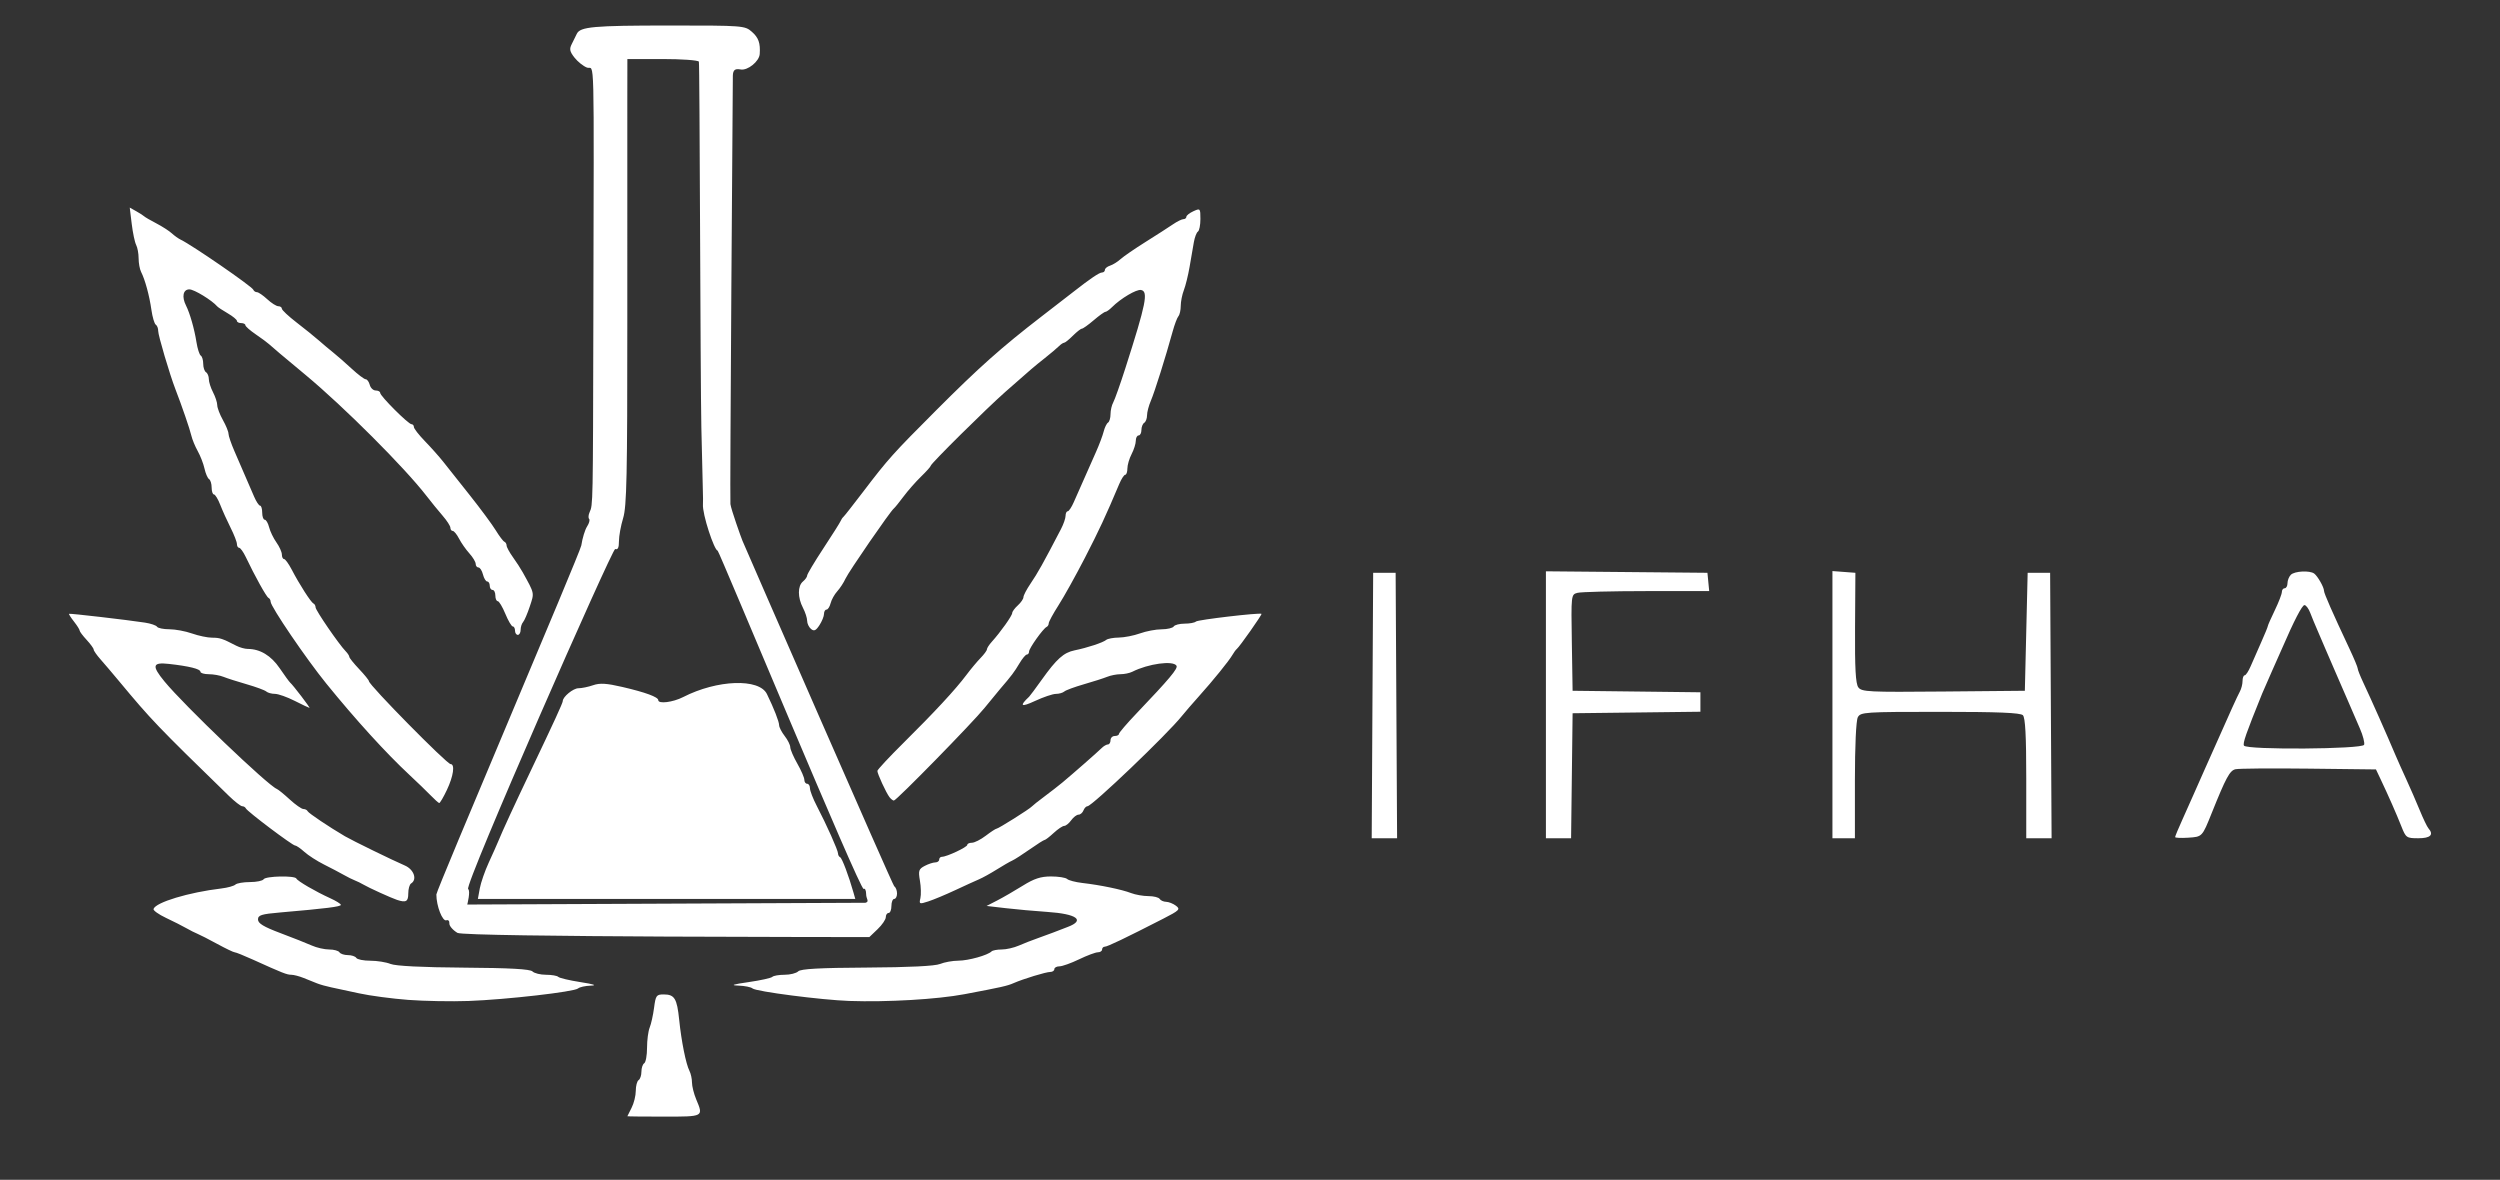<?xml version="1.0" encoding="UTF-8" standalone="no"?>
<!DOCTYPE svg PUBLIC "-//W3C//DTD SVG 1.1//EN" "http://www.w3.org/Graphics/SVG/1.1/DTD/svg11.dtd">
<svg width="100%" height="100%" viewBox="0 0 890 420" version="1.1" xmlns="http://www.w3.org/2000/svg" xmlns:xlink="http://www.w3.org/1999/xlink" xml:space="preserve" xmlns:serif="http://www.serif.com/" style="fill-rule:evenodd;clip-rule:evenodd;stroke-linejoin:round;stroke-miterlimit:2;">
    <rect x="0" y="0" width="890" height="420" fill="#333333" stroke="none"/>
    <path id="ifha" d="M488.327,298.416L488.846,203.916L496.846,203.916L497.366,298.416L488.327,298.416ZM550.346,298.416L550.346,203.385L579.096,203.65L607.846,203.916L608.473,210.416L586.16,210.429C573.887,210.437 562.824,210.717 561.573,211.052C559.308,211.659 559.301,211.716 559.573,228.788L559.846,245.916L582.596,246.184L605.346,246.453L605.346,253.378L582.596,253.647L559.846,253.916L559.308,298.416L550.346,298.416ZM652.346,298.416L652.346,203.301L660.519,203.916L660.397,223.425C660.306,237.91 660.605,243.387 661.56,244.692C662.744,246.308 665.157,246.427 691.846,246.182L720.846,245.916L721.846,203.916L729.846,203.916L730.366,298.416L721.346,298.416L721.346,277.116C721.346,261.882 721.005,255.474 720.146,254.616C719.27,253.739 711.332,253.416 690.682,253.416C663.76,253.416 662.368,253.508 661.382,255.35C660.764,256.503 660.346,265.586 660.346,277.85L660.346,298.416L652.346,298.416ZM774.346,297.998C774.346,297.708 775.525,294.87 776.967,291.693C778.408,288.515 780.169,284.566 780.88,282.916C781.592,281.266 783.386,277.216 784.868,273.916C786.35,270.616 788.256,266.341 789.105,264.416C793.596,254.226 796.549,247.731 797.397,246.179C797.919,245.224 798.346,243.537 798.346,242.429C798.346,241.322 798.687,240.416 799.102,240.416C799.518,240.416 800.481,238.953 801.242,237.166C802.004,235.378 803.689,231.54 804.987,228.636C806.284,225.732 807.346,223.142 807.346,222.881C807.346,222.62 808.471,220.074 809.846,217.224C811.221,214.373 812.346,211.451 812.346,210.728C812.346,210.006 812.796,209.416 813.346,209.416C813.896,209.416 814.346,208.606 814.346,207.616C814.346,206.626 814.886,205.276 815.546,204.616C816.864,203.298 822.26,203.016 823.846,204.181C825.089,205.094 827.346,209.062 827.346,210.332C827.346,211.238 830.293,217.941 836.459,231.059C838.047,234.437 839.346,237.558 839.346,237.993C839.346,238.428 840.207,240.614 841.258,242.85C844.15,249 849.647,261.383 852.83,268.916C853.528,270.566 855.237,274.391 856.628,277.416C858.02,280.441 860.174,285.391 861.416,288.416C862.657,291.441 864.05,294.343 864.51,294.866C866.527,297.156 865.266,298.416 860.955,298.416C856.719,298.416 856.504,298.265 854.881,294.166C853.119,289.715 850.308,283.334 847.503,277.416L845.844,273.916L821.845,273.634C808.646,273.479 796.924,273.577 795.798,273.852C793.787,274.343 792.436,276.842 787.386,289.416C783.948,297.974 784.028,297.89 778.994,298.22C776.438,298.388 774.346,298.288 774.346,297.998ZM841.62,265.146C841.888,264.448 841.224,261.861 840.144,259.396C839.065,256.932 837.025,252.216 835.612,248.916C834.199,245.616 832.146,240.891 831.05,238.416C829.954,235.941 828.496,232.566 827.81,230.916C827.124,229.266 825.868,226.334 825.019,224.401C824.17,222.467 823.008,219.655 822.436,218.151C821.864,216.646 820.944,215.416 820.391,215.416C819.549,215.416 816.666,220.993 812.376,230.916C811.9,232.016 810.302,235.616 808.824,238.916C807.346,242.216 805.773,245.816 805.328,246.916C799.503,261.322 798.353,264.617 798.864,265.445C799.831,267.008 841.015,266.721 841.62,265.146ZM162.846,332.102C161.196,331.109 159.903,329.595 159.972,328.736C160.041,327.877 159.573,327.376 158.933,327.622C157.535,328.158 155.346,322.548 155.346,318.432C155.346,316.813 206.563,196.742 206.945,194.178C207.327,191.614 208.25,188.581 208.997,187.437C209.743,186.293 210.071,185.075 209.726,184.73C209.382,184.385 209.466,183.296 209.914,182.31C211.096,179.71 211.089,180.053 211.233,114.017C211.449,14.239 211.722,25.11 208.978,24.067C207.675,23.571 205.669,21.971 204.52,20.51C202.813,18.341 202.635,17.457 203.544,15.686C204.156,14.493 204.959,12.865 205.328,12.068C206.513,9.511 211.201,9.088 238.418,9.085C264.558,9.081 265.162,9.127 267.644,11.299C270.043,13.399 270.725,15.318 270.462,19.228C270.284,21.872 266.156,25.205 263.647,24.73C261.772,24.375 260.956,24.806 260.894,26.921C260.863,27.993 259.79,177.534 260.032,179.459C260.273,181.384 263.852,191.417 264.318,192.517C266.154,196.851 317.796,315.177 318.346,315.517C318.896,315.857 319.346,317.008 319.346,318.076C319.346,319.143 318.896,320.017 318.346,320.017C317.796,320.017 317.346,321.142 317.346,322.517C317.346,323.892 316.896,325.017 316.346,325.017C315.796,325.017 315.346,325.688 315.346,326.508C315.346,327.328 314.029,329.259 312.418,330.798L309.49,333.596C309.49,333.596 165.398,333.637 162.846,332.102ZM308.096,321.386C309.651,320.97 308.346,320.029 308.346,318.341C308.346,316.998 307.946,316.146 307.456,316.449C306.197,317.227 255.953,196.017 255.471,196.017C254.321,196.017 249.951,183.02 250.252,179.459C250.383,177.913 250.133,173.637 249.683,152.173C249.318,134.788 249.114,22.449 248.799,21.941C248.485,21.433 242.63,21.017 235.787,21.017L223.346,21.017L223.324,35.267C223.311,43.104 223.31,78.767 223.322,114.517C223.34,169.454 223.111,180.277 221.844,184.426C221.02,187.126 220.346,190.824 220.346,192.644C220.346,194.991 219.958,195.805 219.013,195.442C218.029,195.065 165.12,315.378 166.66,316.504C167.587,317.182 166.346,322.017 166.346,322.017L308.096,321.386ZM170.808,316.267C171.184,314.204 172.631,310.042 174.024,307.017C175.416,303.992 176.922,300.617 177.369,299.517C178.866,295.832 183.114,286.619 189.126,274.017C197.224,257.041 200.346,250.244 200.346,249.59C200.346,248.06 204.055,245.017 205.919,245.017C207.09,245.017 209.441,244.531 211.144,243.938C213.54,243.102 215.89,243.242 221.543,244.554C229.783,246.467 234.346,248.145 234.346,249.261C234.346,250.675 239.561,250.023 243.21,248.153C255.306,241.954 270.267,241.416 273.028,247.08C275.503,252.156 277.347,256.867 277.369,258.168C277.381,258.91 278.271,260.642 279.346,262.017C280.422,263.392 281.317,265.192 281.336,266.017C281.355,266.842 282.49,269.475 283.858,271.869C285.227,274.262 286.346,276.85 286.346,277.619C286.346,278.388 286.796,279.017 287.346,279.017C287.896,279.017 288.346,279.743 288.346,280.631C288.346,281.519 289.432,284.332 290.759,286.881C294.296,293.675 298.346,302.746 298.346,303.871C298.346,304.41 298.684,305 299.096,305.183C299.771,305.483 302.165,311.827 303.845,317.767L304.481,320.017L170.124,320.017L170.808,316.267ZM223.346,397.381C223.346,397.306 224.019,395.956 224.84,394.381C225.662,392.806 226.337,390.081 226.34,388.326C226.343,386.571 226.796,384.857 227.346,384.517C227.896,384.177 228.346,382.827 228.346,381.517C228.346,380.207 228.796,378.857 229.346,378.517C229.896,378.177 230.346,375.696 230.346,373.005C230.346,370.313 230.769,367.077 231.286,365.814C231.803,364.55 232.505,361.379 232.847,358.767C233.423,354.372 233.679,354.017 236.285,354.017C240.134,354.017 241.016,355.459 241.786,363.017C242.57,370.701 244.203,378.824 245.453,381.253C245.944,382.208 246.346,384.066 246.346,385.381C246.346,386.696 247.021,389.388 247.846,391.363C250.455,397.607 250.624,397.517 236.346,397.517C229.196,397.517 223.346,397.456 223.346,397.381ZM145.346,355.961C139.571,355.526 131.696,354.477 127.846,353.63C123.996,352.783 119.496,351.814 117.846,351.478C116.196,351.141 113.946,350.506 112.846,350.066C111.746,349.626 109.588,348.76 108.049,348.141C106.511,347.523 104.554,347.017 103.701,347.017C102.134,347.017 100.572,346.4 90.069,341.637C86.892,340.196 83.958,339.017 83.549,339.017C83.141,339.017 80.341,337.673 77.327,336.03C74.313,334.387 71.171,332.779 70.346,332.456C69.521,332.133 67.721,331.225 66.346,330.438C64.971,329.651 61.708,327.999 59.095,326.767C56.481,325.535 54.483,324.107 54.654,323.593C55.444,321.223 67.18,317.679 78.846,316.289C81.046,316.026 83.274,315.408 83.796,314.914C84.319,314.421 86.655,314.017 88.987,314.017C91.32,314.017 93.507,313.567 93.846,313.017C94.559,311.864 105.012,311.64 105.513,312.767C105.911,313.662 112.363,317.41 117.596,319.786C119.659,320.722 121.346,321.78 121.346,322.136C121.346,322.768 116.102,323.424 99.846,324.827C93.009,325.416 91.846,325.783 91.846,327.348C91.846,328.721 93.853,329.935 99.846,332.189C104.246,333.843 109.264,335.832 110.998,336.607C112.731,337.382 115.517,338.017 117.189,338.017C118.86,338.017 120.507,338.467 120.846,339.017C121.186,339.567 122.536,340.017 123.846,340.017C125.157,340.017 126.507,340.467 126.846,341.017C127.186,341.567 129.434,342.017 131.84,342.017C134.247,342.017 137.483,342.534 139.031,343.166C140.828,343.899 150.262,344.374 165.109,344.478C181.542,344.593 188.719,344.99 189.559,345.829C190.212,346.482 192.381,347.017 194.38,347.017C196.378,347.017 198.345,347.354 198.75,347.767C199.155,348.179 202.717,349.021 206.666,349.637C211.48,350.388 212.676,350.8 210.296,350.887C208.344,350.958 206.319,351.408 205.796,351.887C204.493,353.08 180.262,355.856 166.846,356.348C160.796,356.57 151.121,356.396 145.346,355.961ZM302.346,356.336C292.405,355.99 269.097,352.977 267.896,351.883C267.374,351.406 265.124,350.954 262.896,350.876C259.86,350.771 260.767,350.458 266.523,349.626C270.745,349.016 274.533,348.179 274.94,347.767C275.347,347.354 277.315,347.017 279.313,347.017C281.311,347.017 283.495,346.468 284.166,345.797C285.047,344.916 291.822,344.543 308.616,344.453C323.608,344.371 332.845,343.917 334.662,343.172C336.21,342.537 339.135,342.01 341.162,342.002C344.757,341.987 351.624,340.072 352.994,338.702C353.371,338.325 354.999,338.017 356.612,338.017C358.225,338.017 360.962,337.395 362.695,336.634C364.428,335.873 367.421,334.703 369.346,334.033C371.271,333.363 373.746,332.456 374.846,332.017C375.946,331.578 378.309,330.669 380.096,329.996C386.446,327.608 383.397,325.358 372.845,324.643C368.446,324.345 361.781,323.745 358.033,323.309L351.22,322.517L355.033,320.553C357.131,319.472 361.218,317.11 364.116,315.303C368.159,312.781 370.498,312.017 374.166,312.017C376.795,312.017 379.374,312.423 379.896,312.92C380.419,313.416 382.871,314.056 385.346,314.342C391.731,315.078 399.37,316.661 402.662,317.931C404.21,318.528 406.996,319.017 408.853,319.017C410.709,319.017 412.507,319.467 412.846,320.017C413.186,320.567 414.225,321.031 415.155,321.049C416.086,321.066 417.657,321.695 418.647,322.445C420.29,323.691 419.897,324.092 414.147,327.038C400.623,333.965 394.254,337.017 393.32,337.017C392.785,337.017 392.346,337.467 392.346,338.017C392.346,338.567 391.669,339.017 390.842,339.017C390.014,339.017 387.005,340.142 384.154,341.517C381.304,342.892 378.156,344.017 377.159,344.017C376.162,344.017 375.346,344.467 375.346,345.017C375.346,345.567 374.687,346.017 373.881,346.017C372.363,346.017 364.348,348.461 360.846,349.992C358.567,350.988 356.568,351.439 343.346,353.935C333.666,355.763 315.848,356.806 302.346,356.336ZM327.661,319.751C327.949,318.522 327.874,315.717 327.494,313.517C326.88,309.963 327.069,309.377 329.189,308.267C330.501,307.579 332.199,307.017 332.961,307.017C333.723,307.017 334.346,306.567 334.346,306.017C334.346,305.467 334.793,305.017 335.34,305.017C337.047,305.017 344.346,301.584 344.346,300.781C344.346,300.361 345.091,300.017 346.002,300.017C346.913,300.017 349.133,298.892 350.935,297.517C352.738,296.142 354.459,295.017 354.76,295.017C355.404,295.017 366.615,287.962 367.346,287.097C367.621,286.772 369.646,285.165 371.846,283.528C374.046,281.89 376.933,279.643 378.262,278.534C382.192,275.251 390.742,267.749 392.168,266.331C392.895,265.608 393.907,265.017 394.418,265.017C394.929,265.017 395.346,264.342 395.346,263.517C395.346,262.692 396.021,262.017 396.846,262.017C397.671,262.017 398.348,261.679 398.351,261.267C398.353,260.854 401.165,257.569 404.601,253.966C416.36,241.632 419.433,237.966 418.831,236.992C417.639,235.063 408.784,236.273 403.11,239.14C402.155,239.622 400.264,240.017 398.907,240.017C397.55,240.017 395.407,240.436 394.143,240.949C392.88,241.462 389.146,242.657 385.846,243.606C382.546,244.554 379.419,245.71 378.896,246.174C378.374,246.637 377.024,247.021 375.896,247.027C374.769,247.032 371.422,248.165 368.46,249.544C363.436,251.882 362.776,251.397 366.379,248.017C366.673,247.742 368.679,245.042 370.838,242.017C376.159,234.561 378.666,232.316 382.552,231.524C387.12,230.593 392.66,228.764 393.796,227.813C394.319,227.375 396.344,226.997 398.296,226.973C400.249,226.949 403.646,226.28 405.846,225.488C408.046,224.695 411.507,224.04 413.537,224.032C415.567,224.024 417.507,223.567 417.846,223.017C418.186,222.467 419.938,222.017 421.739,222.017C423.54,222.017 425.347,221.679 425.756,221.267C426.382,220.634 448.354,218.055 449.098,218.527C449.394,218.714 441.261,230.282 440.318,231.017C439.965,231.292 439.264,232.239 438.761,233.121C437.565,235.219 431.898,242.217 426.749,247.952C424.496,250.463 421.796,253.588 420.749,254.897C415.524,261.434 388.757,287.017 387.143,287.017C386.671,287.017 386.025,287.692 385.708,288.517C385.391,289.342 384.605,290.017 383.96,290.017C383.315,290.017 382.139,290.917 381.346,292.017C380.554,293.117 379.437,294.017 378.865,294.017C378.294,294.017 376.613,295.142 375.13,296.517C373.647,297.892 372.19,299.017 371.892,299.017C371.595,299.017 369.213,300.523 366.599,302.364C363.985,304.205 361.171,306.008 360.346,306.371C359.521,306.734 357.046,308.16 354.846,309.541C352.646,310.922 349.809,312.492 348.541,313.03C347.273,313.569 343.448,315.314 340.041,316.908C336.634,318.503 332.337,320.298 330.492,320.897C327.303,321.932 327.163,321.875 327.661,319.751ZM141.346,320.362C139.254,319.67 131.158,315.986 129.346,314.902C128.521,314.408 127.171,313.749 126.346,313.436C125.521,313.124 123.721,312.228 122.346,311.444C120.971,310.661 117.821,309.007 115.346,307.768C112.871,306.53 109.726,304.504 108.357,303.267C106.987,302.029 105.513,301.017 105.08,301.017C104.121,301.017 87.981,288.857 87.513,287.782C87.33,287.361 86.75,287.017 86.224,287.017C85.698,287.017 83.535,285.329 81.415,283.267C55.966,258.498 53.834,256.271 42.404,242.517C40.118,239.767 37.145,236.271 35.797,234.749C34.449,233.227 33.346,231.648 33.346,231.239C33.346,230.831 32.221,229.283 30.846,227.8C29.471,226.317 28.346,224.818 28.346,224.468C28.346,224.118 27.44,222.68 26.332,221.272C25.225,219.864 24.437,218.624 24.582,218.518C24.862,218.312 45.246,220.677 51.603,221.652C53.669,221.969 55.608,222.63 55.912,223.122C56.216,223.614 58.181,224.017 60.28,224.017C62.378,224.017 66.008,224.692 68.346,225.517C70.685,226.342 73.897,227.017 75.486,227.017C78.263,227.017 79.148,227.31 84.083,229.861C85.313,230.496 87.158,231.017 88.184,231.017C92.568,231.017 96.507,233.392 99.556,237.873C101.293,240.427 102.981,242.742 103.306,243.017C104.302,243.858 110.537,252.017 110.18,252.013C109.997,252.011 107.633,250.885 104.927,249.513C102.221,248.14 99.049,247.017 97.877,247.017C96.705,247.017 95.319,246.637 94.796,246.174C94.274,245.71 91.146,244.554 87.846,243.606C84.546,242.657 80.813,241.462 79.549,240.949C78.286,240.436 75.924,240.017 74.299,240.017C72.675,240.017 71.346,239.618 71.346,239.13C71.346,238.146 67.294,237.144 60.096,236.349C54.256,235.703 53.942,236.986 58.562,242.606C65.566,251.123 95.347,279.614 98.557,280.869C99.052,281.062 101.12,282.747 103.152,284.614C105.184,286.48 107.371,288.009 108.013,288.012C108.655,288.015 109.33,288.362 109.513,288.785C109.808,289.465 117.166,294.407 122.806,297.712C125.389,299.226 139.796,306.262 144.096,308.109C147.347,309.505 148.615,313.115 146.346,314.517C145.796,314.857 145.346,316.458 145.346,318.076C145.346,320.963 144.545,321.421 141.346,320.362ZM153.302,283.148C151.903,281.701 148.528,278.442 145.802,275.906C137.433,268.12 126.69,256.319 116.139,243.323C108.986,234.512 96.346,215.93 96.346,214.224C96.346,213.652 96.005,213.033 95.588,212.85C94.861,212.531 90.752,205.141 87.478,198.267C86.626,196.479 85.574,195.017 85.138,195.017C84.703,195.017 84.346,194.418 84.346,193.686C84.346,192.954 83.334,190.344 82.096,187.886C80.859,185.428 79.2,181.752 78.41,179.717C77.62,177.682 76.607,176.017 76.16,176.017C75.712,176.017 75.346,174.918 75.346,173.576C75.346,172.233 74.931,170.878 74.423,170.564C73.916,170.251 73.187,168.567 72.804,166.823C72.421,165.079 71.334,162.272 70.388,160.584C69.443,158.897 68.414,156.392 68.102,155.017C67.605,152.827 64.73,144.461 62.432,138.517C60.425,133.329 56.289,119.333 56.316,117.826C56.333,116.896 55.948,115.889 55.462,115.588C54.975,115.287 54.271,112.898 53.898,110.279C53.172,105.189 51.653,99.609 50.224,96.78C49.741,95.825 49.346,93.658 49.346,91.965C49.346,90.271 48.953,88.127 48.472,87.201C47.991,86.275 47.28,82.903 46.893,79.709L46.188,73.901L48.517,75.209C49.798,75.928 51.071,76.746 51.346,77.026C51.621,77.307 53.564,78.432 55.664,79.526C57.763,80.621 60.238,82.214 61.164,83.067C62.089,83.92 63.521,84.94 64.346,85.333C68.397,87.266 89.731,101.978 90.18,103.147C90.363,103.625 90.945,104.017 91.473,104.017C92.002,104.017 93.647,105.142 95.13,106.517C96.613,107.892 98.393,109.017 99.086,109.017C99.779,109.017 100.346,109.413 100.346,109.897C100.346,110.381 102.709,112.594 105.596,114.816C108.484,117.038 112.035,119.904 113.488,121.186C114.941,122.468 117.261,124.417 118.643,125.517C120.025,126.617 122.979,129.204 125.208,131.267C127.436,133.329 129.676,135.017 130.186,135.017C130.696,135.017 131.349,135.917 131.636,137.017C131.924,138.117 132.876,139.017 133.753,139.017C134.629,139.017 135.346,139.402 135.346,139.874C135.346,140.992 145.372,151.017 146.489,151.017C146.961,151.017 147.346,151.466 147.346,152.016C147.346,152.565 149.11,154.831 151.265,157.052C153.42,159.273 156.329,162.536 157.729,164.303C159.129,166.071 163.417,171.475 167.257,176.313C171.098,181.151 175.258,186.776 176.501,188.813C177.744,190.85 179.118,192.667 179.554,192.85C179.99,193.033 180.346,193.639 180.346,194.196C180.346,194.752 181.359,196.621 182.596,198.348C183.834,200.075 185.409,202.507 186.096,203.753C190.365,211.483 190.25,210.935 188.62,215.863C187.773,218.423 186.69,220.944 186.214,221.467C185.737,221.989 185.346,223.227 185.346,224.217C185.346,225.207 184.896,226.017 184.346,226.017C183.796,226.017 183.346,225.342 183.346,224.517C183.346,223.692 182.989,223.017 182.551,223.017C182.114,223.017 180.921,220.992 179.901,218.517C178.88,216.042 177.663,214.017 177.196,214.017C176.729,214.017 176.346,213.117 176.346,212.017C176.346,210.917 175.896,210.017 175.346,210.017C174.796,210.017 174.346,209.342 174.346,208.517C174.346,207.692 173.945,207.017 173.455,207.017C172.964,207.017 172.281,205.892 171.936,204.517C171.591,203.142 170.867,202.017 170.327,202.017C169.788,202.017 169.346,201.45 169.346,200.757C169.346,200.063 168.334,198.376 167.096,197.007C165.859,195.637 164.208,193.279 163.427,191.767C162.647,190.254 161.635,189.017 161.177,189.017C160.72,189.017 160.346,188.514 160.346,187.899C160.346,187.284 159.109,185.355 157.596,183.613C156.084,181.871 153.496,178.695 151.846,176.556C144.07,166.474 122.441,144.836 108.825,133.517C100.336,126.46 96.873,123.541 95.775,122.517C95.185,121.967 93.05,120.392 91.031,119.017C89.012,117.642 87.357,116.179 87.353,115.767C87.35,115.354 86.671,115.017 85.846,115.017C85.021,115.017 84.346,114.664 84.346,114.232C84.346,113.801 82.884,112.597 81.096,111.558C79.309,110.518 77.621,109.406 77.346,109.086C75.453,106.887 69.12,103.017 67.413,103.017C65.181,103.017 64.639,105.643 66.224,108.78C67.603,111.51 69.206,117.126 69.938,121.789C70.307,124.139 71,126.303 71.478,126.598C71.956,126.893 72.346,128.207 72.346,129.517C72.346,130.827 72.796,132.177 73.346,132.517C73.896,132.857 74.346,133.957 74.346,134.961C74.346,135.966 75.019,138.077 75.84,139.652C76.662,141.228 77.337,143.291 77.34,144.236C77.344,145.182 78.246,147.558 79.346,149.517C80.446,151.475 81.346,153.682 81.346,154.42C81.346,155.158 82.302,157.957 83.47,160.64C87.017,168.787 88.995,173.358 90.449,176.767C91.211,178.554 92.175,180.017 92.591,180.017C93.006,180.017 93.346,181.142 93.346,182.517C93.346,183.892 93.748,185.017 94.238,185.017C94.728,185.017 95.433,186.227 95.805,187.706C96.176,189.185 97.35,191.617 98.413,193.11C99.476,194.604 100.346,196.544 100.346,197.421C100.346,198.299 100.694,199.017 101.119,199.017C101.544,199.017 102.77,200.704 103.845,202.767C106.589,208.037 110.706,214.454 111.596,214.85C112.009,215.033 112.346,215.651 112.346,216.223C112.346,217.271 120.652,229.383 123.054,231.838C123.765,232.565 124.35,233.465 124.355,233.838C124.36,234.211 125.935,236.174 127.855,238.2C129.775,240.226 131.346,242.165 131.346,242.51C131.346,243.857 159.082,272.017 160.409,272.017C162.037,272.017 161.429,276.282 159.096,281.219C157.859,283.838 156.621,285.936 156.346,285.88C156.071,285.825 154.701,284.595 153.302,283.148ZM316.639,283.767C315.442,282.194 312.346,275.473 312.346,274.445C312.346,274.022 316.509,269.552 321.596,264.511C332.701,253.509 340.186,245.43 344.015,240.313C345.572,238.233 347.859,235.494 349.096,234.228C350.334,232.962 351.346,231.581 351.346,231.16C351.346,230.739 352.134,229.521 353.096,228.455C356.209,225.005 360.346,219.175 360.346,218.238C360.346,217.737 361.246,216.512 362.346,215.517C363.446,214.521 364.346,213.206 364.346,212.594C364.346,211.982 365.471,209.826 366.846,207.802C369.448,203.974 371.305,200.649 377.704,188.362C378.607,186.628 379.346,184.49 379.346,183.612C379.346,182.735 379.687,182.017 380.102,182.017C380.518,182.017 381.492,180.554 382.266,178.767C383.616,175.648 385.732,170.87 390.185,160.877C391.322,158.325 392.549,155.059 392.91,153.618C393.272,152.177 393.968,150.751 394.457,150.448C394.946,150.146 395.346,148.794 395.346,147.444C395.346,146.094 395.783,144.208 396.317,143.253C396.85,142.298 398.8,136.792 400.65,131.017C408.01,108.036 408.868,103.754 406.215,103.235C404.592,102.917 398.981,106.239 395.847,109.373C394.943,110.277 393.898,111.018 393.525,111.019C393.152,111.02 391.271,112.369 389.346,114.017C387.421,115.664 385.529,117.013 385.142,117.014C384.754,117.015 383.312,118.142 381.937,119.517C380.562,120.892 379.16,122.017 378.82,122.017C378.481,122.017 377.64,122.579 376.952,123.267C376.263,123.954 373.997,125.867 371.916,127.517C367.995,130.625 367.331,131.193 357.888,139.517C351.155,145.451 331.346,165.069 331.346,165.803C331.346,166.084 329.796,167.82 327.901,169.661C326.006,171.501 323.196,174.697 321.657,176.762C320.117,178.827 318.566,180.742 318.209,181.017C316.957,181.982 302.105,203.544 300.989,206.017C300.369,207.392 299.053,209.408 298.065,210.497C297.077,211.586 296.013,213.498 295.699,214.747C295.386,215.995 294.728,217.017 294.238,217.017C293.748,217.017 293.346,217.708 293.346,218.552C293.346,219.396 292.615,221.204 291.72,222.569C290.446,224.514 289.796,224.805 288.72,223.912C287.965,223.285 287.346,221.978 287.346,221.009C287.346,220.039 286.674,217.956 285.853,216.381C283.936,212.707 283.934,208.604 285.847,207.017C286.672,206.332 287.347,205.373 287.347,204.885C287.347,204.397 289.933,200.065 293.094,195.258C296.256,190.45 299.023,186.067 299.244,185.517C299.466,184.967 299.917,184.292 300.247,184.017C300.577,183.742 303.758,179.692 307.316,175.017C316.14,163.422 317.873,161.49 333.345,145.997C348.613,130.707 356.472,123.713 370.847,112.618C376.347,108.373 381.531,104.364 382.366,103.708C388.077,99.231 391.358,97.017 392.28,97.017C392.866,97.017 393.346,96.597 393.346,96.084C393.346,95.571 394.167,94.891 395.17,94.573C396.173,94.254 397.861,93.208 398.92,92.248C399.98,91.288 403.996,88.528 407.846,86.115C411.696,83.702 416.066,80.893 417.556,79.872C419.046,78.852 420.734,78.017 421.306,78.017C421.878,78.017 422.346,77.639 422.346,77.177C422.346,76.716 423.471,75.825 424.846,75.199C427.282,74.089 427.346,74.161 427.346,77.979C427.346,80.135 426.946,82.146 426.457,82.448C425.968,82.751 425.315,84.465 425.006,86.257C424.697,88.05 424.015,91.992 423.492,95.017C422.968,98.042 422.046,101.784 421.443,103.332C420.84,104.88 420.346,107.378 420.346,108.882C420.346,110.386 419.975,112.044 419.52,112.567C419.066,113.089 418.139,115.542 417.46,118.017C414.995,127.001 411.036,139.589 409.707,142.668C408.959,144.401 408.346,146.737 408.346,147.859C408.346,148.981 407.896,150.177 407.346,150.517C406.796,150.857 406.346,152.008 406.346,153.076C406.346,154.143 405.896,155.017 405.346,155.017C404.796,155.017 404.346,155.865 404.346,156.902C404.346,157.94 403.674,160.077 402.853,161.652C402.031,163.228 401.356,165.529 401.353,166.767C401.35,168.004 401.006,169.017 400.591,169.017C400.175,169.017 399.218,170.479 398.465,172.267C393.647,183.699 391.298,188.748 386.143,198.742C382.959,204.916 378.777,212.432 376.85,215.444C374.923,218.456 373.346,221.355 373.346,221.885C373.346,222.416 373.009,223 372.596,223.183C371.383,223.723 366.346,230.787 366.346,231.95C366.346,232.537 365.993,233.017 365.562,233.017C365.131,233.017 363.933,234.446 362.902,236.193C361.103,239.237 360.112,240.549 355.985,245.351C354.961,246.542 352.493,249.542 350.501,252.017C346.294,257.244 319.149,284.979 318.219,285.002C317.874,285.01 317.163,284.454 316.639,283.767Z" style="fill:white;"/>
</svg>
